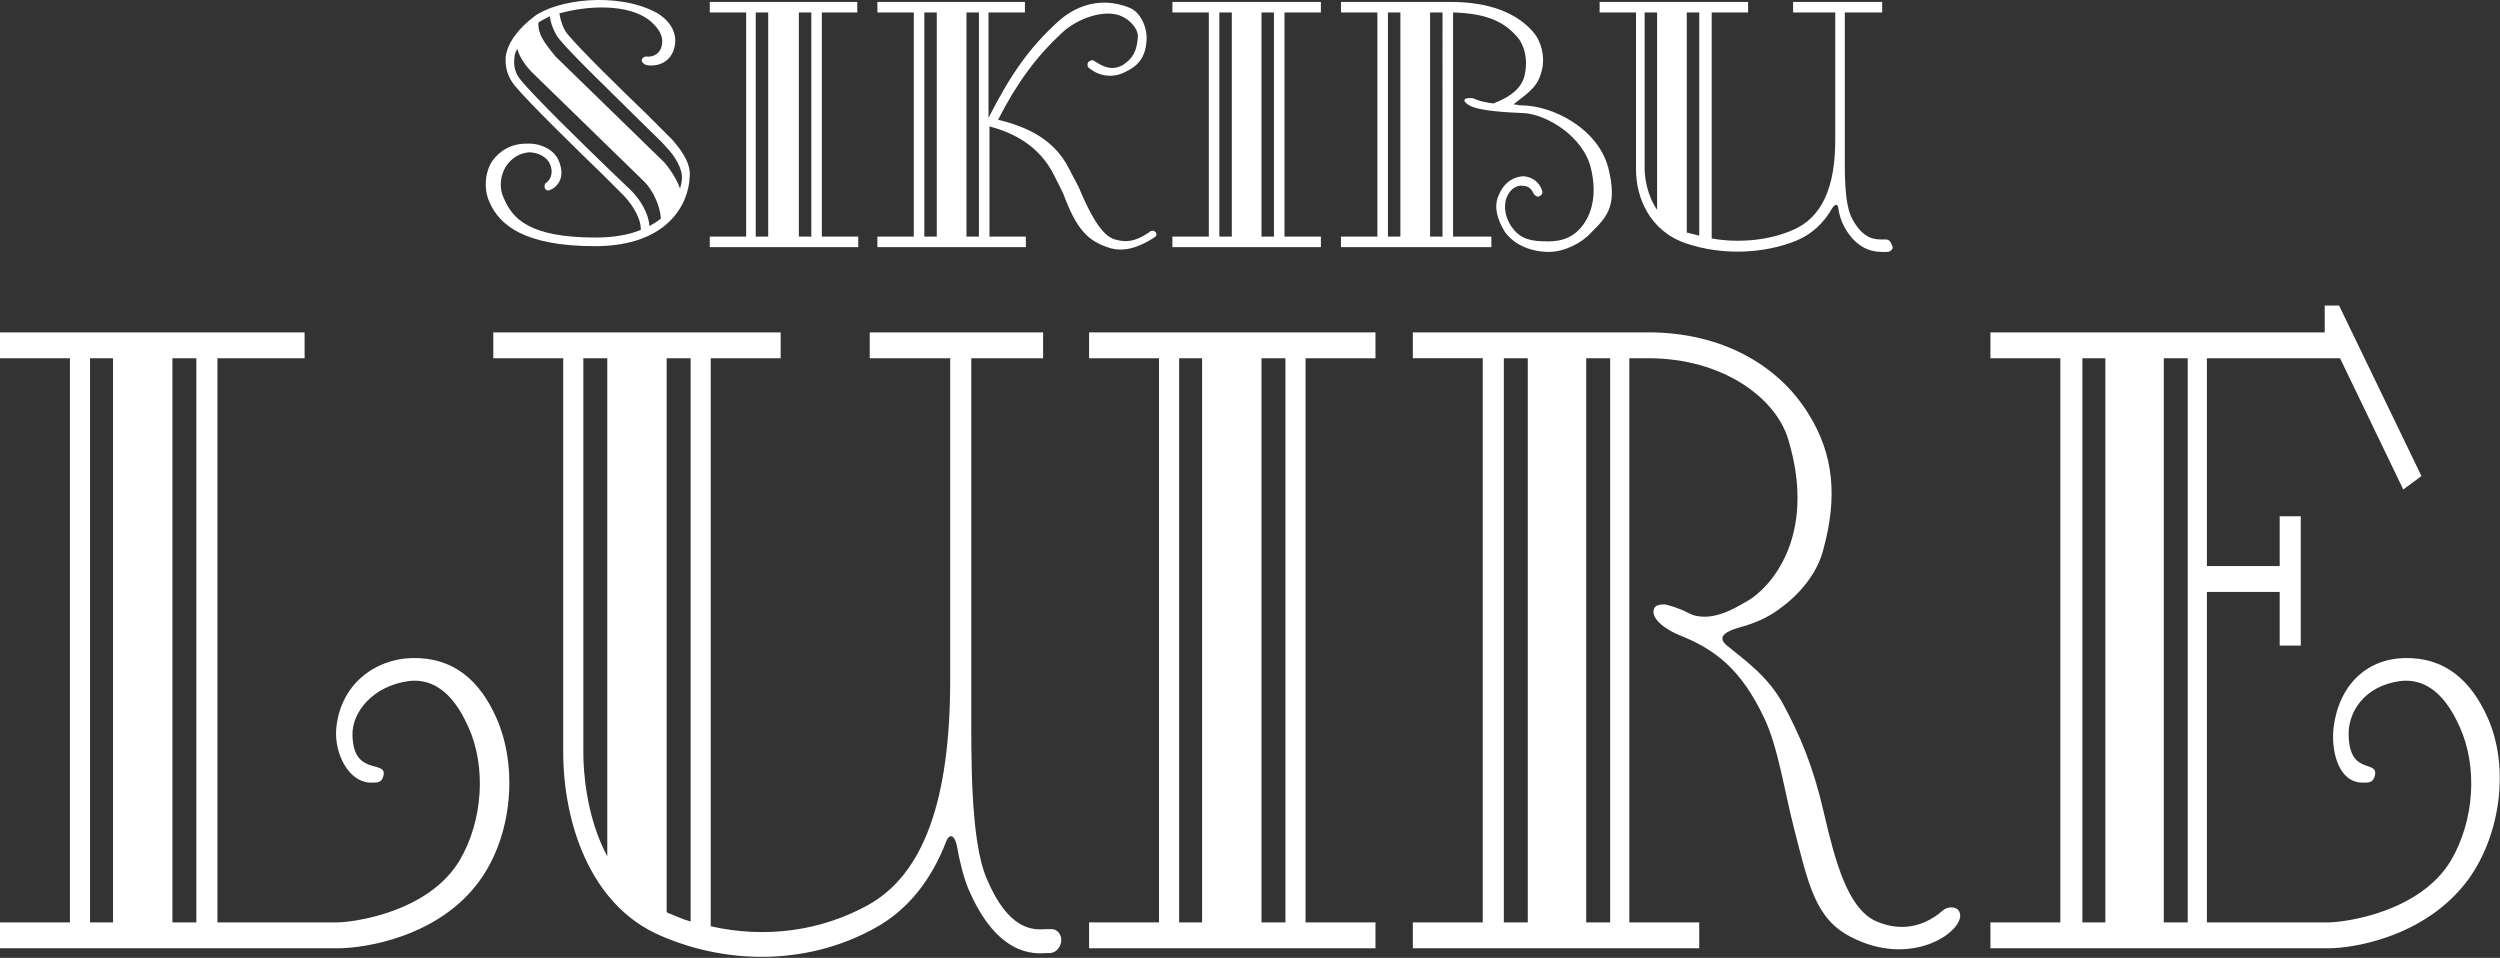 <?xml version="1.0" encoding="utf-8"?>
<!-- Generator: Adobe Illustrator 26.0.3, SVG Export Plug-In . SVG Version: 6.00 Build 0)  -->
<svg version="1.1" id="レイヤー_1" xmlns="http://www.w3.org/2000/svg" xmlns:xlink="http://www.w3.org/1999/xlink" x="0px"
	 y="0px" width="261px" height="100px" viewBox="0 0 261 100" style="enable-background:new 0 0 261 100;" xml:space="preserve">
<rect x="0" y="0" width="261" height="100" fill="#333333" stroke="none"/>
<style type="text/css">
	.st0{fill-rule:evenodd;clip-rule:evenodd;fill:#FFFFFF;}
</style>
<g>
	<g>
		<path class="st0" d="M134.2,96.3h-2.5V37.4h2.5V96.3z M123.1,37.4h2.4v58.9h-2.4V37.4z M143.6,37.4v-2.7h-29.9v2.7h7.3v58.9h-7.3
			V99h29.9v-2.7h-7.3V37.4H143.6z"/>
		<path class="st0" d="M72.1,96.2c-0.8-0.2-1.6-0.6-2.4-0.9l-0.1-0.1V37.4h2.5V96.2z M63.4,89.4c-2.2-4.1-2.5-8.9-2.5-10.8V37.4h2.5
			V89.4z M109.8,97h-0.6c-1.3,0.1-3.9,0.2-6.2-5.3c-1.7-4-1.6-12.6-1.6-18.3l0-2.5V37.4h7.5v-2.7H90.8v2.7h8.4V71
			c0,12.6-2.8,20.3-8.6,23.5c-4.9,2.7-10.7,3.5-16.4,2.2V37.4h7.3v-2.7h-30v2.7h7.3v41.1c0,7.2,2.7,16,10.2,19.2
			c7.4,3.2,15.8,2.9,22.5-0.9c3.2-1.8,5.7-4.8,7.3-9c0.4-0.9,0.9-0.5,1.1,0.5c0.3,1.7,0.7,3.3,1.2,4.5c3,7,6.8,6.8,8.2,6.7l0.3,0
			c0.6,0,1.2-0.6,1.2-1.4C110.8,97.6,110.4,97,109.8,97z"/>
		<path class="st0" d="M228.4,96.3h-2.5V37.4h2.5V96.3z M219.8,96.3h-2.4V37.4h2.4V96.3z M259.7,74.9c-1.7-3.8-4.4-6.3-8.7-6.2
			c-3.9,0.1-6.9,2.8-7.4,7.5c-0.2,2.6,0.7,5.4,2.9,5.5c0.6,0,1.2,0.1,1.4-0.6c0.6-1.9-2.6,0-2.7-4.3c-0.1-2.4,1.6-5.2,5.4-5.7
			c3.5-0.4,5.3,2.8,6.2,4.8c1.9,4.2,1.5,9.8-0.9,13.9c-3.2,5.4-11,6.5-12.9,6.5h-1.8h-10.8V61.8h7.6v5.6h2.2V53.9h-2.2v5.2h-7.6
			V37.4h13.9l6.6,13.7l1.9-1.4l-8.6-17.8h-1.5l0,2.8h-34.9v2.7h7.3v58.9h-7.3V99h33.5h1.8c2.6,0,10.2-1.2,14.6-7.2
			C261.1,87.1,262,80,259.7,74.9z"/>
		<path class="st0" d="M20.5,96.3H18V37.4h2.5V96.3z M11.9,96.3H9.4V37.4h2.4V96.3z M51.8,74.9c-1.7-3.8-4.4-6.3-8.8-6.2
			c-3.9,0.1-7.5,2.8-7.9,7.4c-0.2,2.6,1.3,5.5,3.5,5.6c0.6,0,1.2,0.1,1.4-0.6c0.6-1.9-3.1,0.1-3.2-4.3c-0.1-2.4,2.1-5.2,5.9-5.7
			c3.5-0.4,5.3,2.8,6.2,4.8c1.9,4.2,1.5,9.8-0.9,13.9c-3.2,5.4-11,6.5-12.9,6.5h-1.8H22.7V37.4h9.1v-2.7H0v2.7h7.3v58.9H0V99h33.5
			h1.8c2.6,0,10.5-1.1,14.8-7.1C53.5,87.2,54.1,80,51.8,74.9z"/>
		<path class="st0" d="M168.1,96.3h-2.5V37.4h2.5V96.3z M157,37.4h2.5v58.9H157V37.4z M204.6,95.3c-0.2-0.7-1.2-0.7-1.7-0.3
			c-2.6,2.3-5.3,2-7.2,1.1c-2.8-1.4-4.1-6.1-5.3-11.3c-1.1-4.8-2.5-8.1-4.3-11.4c-1.5-2.7-3.7-4.3-5.8-6c-1.7-1.4,1.6-1.9,2.3-2.2
			c1.2-0.4,2.4-1,3.4-1.8c1.9-1.4,3.8-3.6,4.4-6.2c1.4-5.2,1.1-9.7-1.6-14c-3.2-5.2-9.2-8.5-16.7-8.5h-24.6v2.7h7.3v58.9h-7.3V99
			h29.9v-2.7h-7.3V37.4h2c7.7,0,13.3,4.1,14.6,8.5c3.1,10.3-2.1,15.6-4.2,16.8c-0.6,0.3-3.1,2.1-5.4,1.6c-0.6-0.1-1.1-0.5-1.7-0.7
			c-0.5-0.2-1.1-0.4-1.6-0.5c-0.3,0-0.9,0-1.1,0.4c-0.5,1.2,1.6,2.4,2.6,2.8c3.8,1.5,6.5,3.6,8.9,8.7c1.4,2.9,2.1,7.6,3.1,11.5
			c1.5,5.8,2.2,9.4,5.9,11.3C199.7,101.2,205.2,97.1,204.6,95.3z"/>
	</g>
	<g>
		<path class="st0" d="M133,24.7h-1.3V1.3h1.3V24.7z M127.3,1.3h1.3v23.4h-1.3V1.3z M137.9,1.3V0.2h-15.5v1.1h3.8v23.4h-3.8v1.1
			h15.5v-1.1h-3.8V1.3H137.9z"/>
		<path class="st0" d="M84.7,24.7h-1.3V1.3h1.3V24.7z M78.9,1.3h1.3v23.4h-1.3V1.3z M89.5,1.3V0.2H74.1v1.1h3.8v23.4h-3.8v1.1h15.5
			v-1.1h-3.8V1.3H89.5z"/>
		<path class="st0" d="M150.6,24.7h-1.3V1.3h1.3V24.7z M146.2,24.7h-1.3V1.3h1.3V24.7z M167.9,17.5c-1.1-4.1-5.8-6.5-9.1-6.5
			c-0.2,0-0.6-0.1-0.8-0.1c1.8-1.4,2.6-1.9,3-3.7c0.3-1.3-0.1-2.8-0.8-3.7c-1.8-2.2-4.8-3.3-8.8-3.3h-11.4v1.1h3.8v23.4h-3.8v1.1
			h15.7v-1.1h-4V1.3c3.4,0.1,5.4,0.9,6.9,2.8c0.4,0.6,0.8,1.6,0.7,2.9c-0.1,1-0.2,2.6-3.4,3.8c-1.5-0.2-2-0.5-2-0.5
			c-0.2-0.1-0.9-0.1-1,0.1c-0.1,0.2,0.3,0.5,0.5,0.6c0.6,0.4,2.6,0.7,5.6,0.8c2.4,0.1,6.3,2.4,7.1,5.8c0.5,2.1,0.4,4.4-1,6.1
			c-1,1.2-2.2,1.5-3.5,1.5c-1.7,0-2.8-0.2-3.7-1.4c-0.7-0.9-1-2.2-0.6-3.2c0.4-1,1.2-1.3,1.7-1.2c0.5,0,0.9,0.3,1.1,0.8
			c0.1,0.2,0.4,0.4,0.6,0.3c0.2-0.1,0.4-0.3,0.3-0.6c-0.3-0.9-1-1.4-1.9-1.5c-0.9,0-2,0.5-2.6,1.9c-0.6,1.2-0.2,2.6,0.6,3.9
			c1,1.4,2.8,2.1,4.6,2.1c1.6,0,3.4-0.9,4.4-2C167.8,22.6,168.9,21.5,167.9,17.5z"/>
		<path class="st0" d="M102.2,24.7h-1.3V1.3h1.3V24.7z M97.8,24.7h-1.3V1.3h1.3V24.7z M120.6,24.2c-0.2-0.2-0.5-0.1-0.7,0.1
			c-1.5,1-2.4,1-3.5,0.7c-1.5-0.4-2.8-3.1-3.8-5.5l-1-1.9c-1.7-3.4-5-4.5-7.4-5.1c2-3.9,4-6.6,6.7-9.1c1.6-1.5,4.5-2.5,6.2-1.7
			c0.9,0.4,1.7,1.3,1.7,2.1c-0.1,1.5-0.5,2.3-1.6,3c-1.1,0.6-2,0.2-2.9-0.4c-0.2-0.2-0.5-0.1-0.7,0.1c-0.1,0.2-0.1,0.5,0.1,0.6
			c1.2,1,2.7,1,3.8,0.4c1.3-0.6,2.1-1.5,2.2-3.3c0.1-1.4-0.7-3-1.8-3.4c-3-1.2-5.7-0.2-7.6,1.6c-2.8,2.6-4.7,5.2-7.1,9.9V1.3h3.8
			V0.2H91.6v1.1h3.8v23.4h-3.8v1.1h15.5v-1.1h-3.8V13.2c2.3,0.6,5.2,1.9,6.8,5.2l0.9,1.8c1.4,3.8,2.6,5,4.9,5.7
			c1.4,0.4,2.9,0,4.6-1.1C120.8,24.6,120.8,24.4,120.6,24.2z"/>
		<path class="st0" d="M65.9,19.9l-2.4-2.3c-2.9-2.8-7.7-7.5-9.1-9.2c-0.6-0.7-0.8-1.5-0.7-2.3c0-0.3,0.1-0.7,0.3-1
			c0.2,0.7,0.7,1.7,1.9,2.8L67.3,19c0.8,0.8,1.6,2.4,1.7,3.8c-0.3,0.3-0.7,0.5-1.2,0.8C67.7,22.2,66.8,20.8,65.9,19.9z M57.4,1.7
			c0.1,0.8,0.5,1.8,1,2.4c1.4,1.7,5.7,5.8,8.5,8.6c1.3,1.3,2.3,2.2,2.6,2.6c1.1,1.1,1.7,2.4,1.7,3.2c0,0.4-0.1,0.8-0.2,1.2
			c-0.2-0.6-0.7-1.6-1.6-2.7L58,5.9c-1.3-1.6-1.8-2.3-1.8-3.5l0.1-0.1C56.6,2.1,57,1.9,57.4,1.7z M70.2,14.6
			c-0.3-0.3-1.3-1.3-2.6-2.6c-2.8-2.7-7.1-6.9-8.4-8.5c-0.4-0.5-0.7-1.4-0.8-2.1c2.8-0.8,7.2-1.1,9.5,0.8c0.8,0.7,1.4,1.5,1.2,2.5
			c-0.1,0.7-0.7,1.3-1.6,1.2c-0.3,0-0.5,0.2-0.5,0.4c0,0.2,0.2,0.4,0.5,0.5c1.3,0.2,2.4-0.4,2.8-1.5c0.5-1.3,0.1-2.9-1.8-4
			C64.3-0.9,58.1,0,55.8,1.7c-1.6,1.2-2.8,2.7-3,4.2c-0.1,1.1,0.2,2.1,0.9,3c1.4,1.7,6.3,6.5,9.2,9.3l2.3,2.3c1,1.1,1.7,2.4,1.7,3.4
			c0,0,0,0,0,0.1c-1.2,0.5-2.8,0.8-4.7,0.8c-7,0-8.7-2-9.6-4.1c-0.5-1-0.4-2.3,0.2-3.3c0.6-0.9,1.4-1.4,2.4-1.5c1,0,1.9,0.5,2.2,1.2
			c0.3,0.6,0.3,1.5-0.4,2c-0.2,0.1-0.2,0.6,0,0.7c0.2,0.2,0.5,0,0.7-0.1c0.9-0.6,1.2-1.6,0.6-3c-0.5-1.1-1.9-1.8-3.4-1.7
			c-1.5,0-2.7,0.7-3.5,1.8c-0.8,1.2-0.9,3-0.3,4.3c1,2.3,3.5,4.6,11,4.6c7.7,0,9.8-4.5,9.9-7.2C72.2,16.9,70.8,15.3,70.2,14.6z"/>
		<path class="st0" d="M177.4,24.6c-0.4-0.1-0.8-0.2-1.2-0.3l-0.1,0v-23h1.3V24.6z M173,21.9c-1.1-1.6-1.3-3.5-1.3-4.3V1.3h1.3V21.9
			z M196.9,25h-0.3c-0.7,0-2,0.1-3.2-2.1c-0.9-1.6-0.8-5-0.8-7.3v-1V1.3h3.9V0.2h-9.3v1.1h4.4v13.3c0,5-1.4,8.1-4.4,9.4
			c-2.5,1.1-5.6,1.4-8.5,0.9V1.3h3.8V0.2h-15.5v1.1h3.8v16.4c0,2.9,1.4,6.4,5.2,7.7c3.8,1.3,8.2,1.1,11.6-0.3
			c1.6-0.7,2.8-1.8,3.7-3.4c0.3-0.4,0.5-0.4,0.6-0.1c0.1,0.8,0.3,1.4,0.6,2c1.5,2.8,3.5,2.7,4.3,2.7h0.2c0.3,0,0.6-0.2,0.6-0.5
			C197.4,25.2,197.2,25,196.9,25z"/>
	</g>
</g>
</svg>
